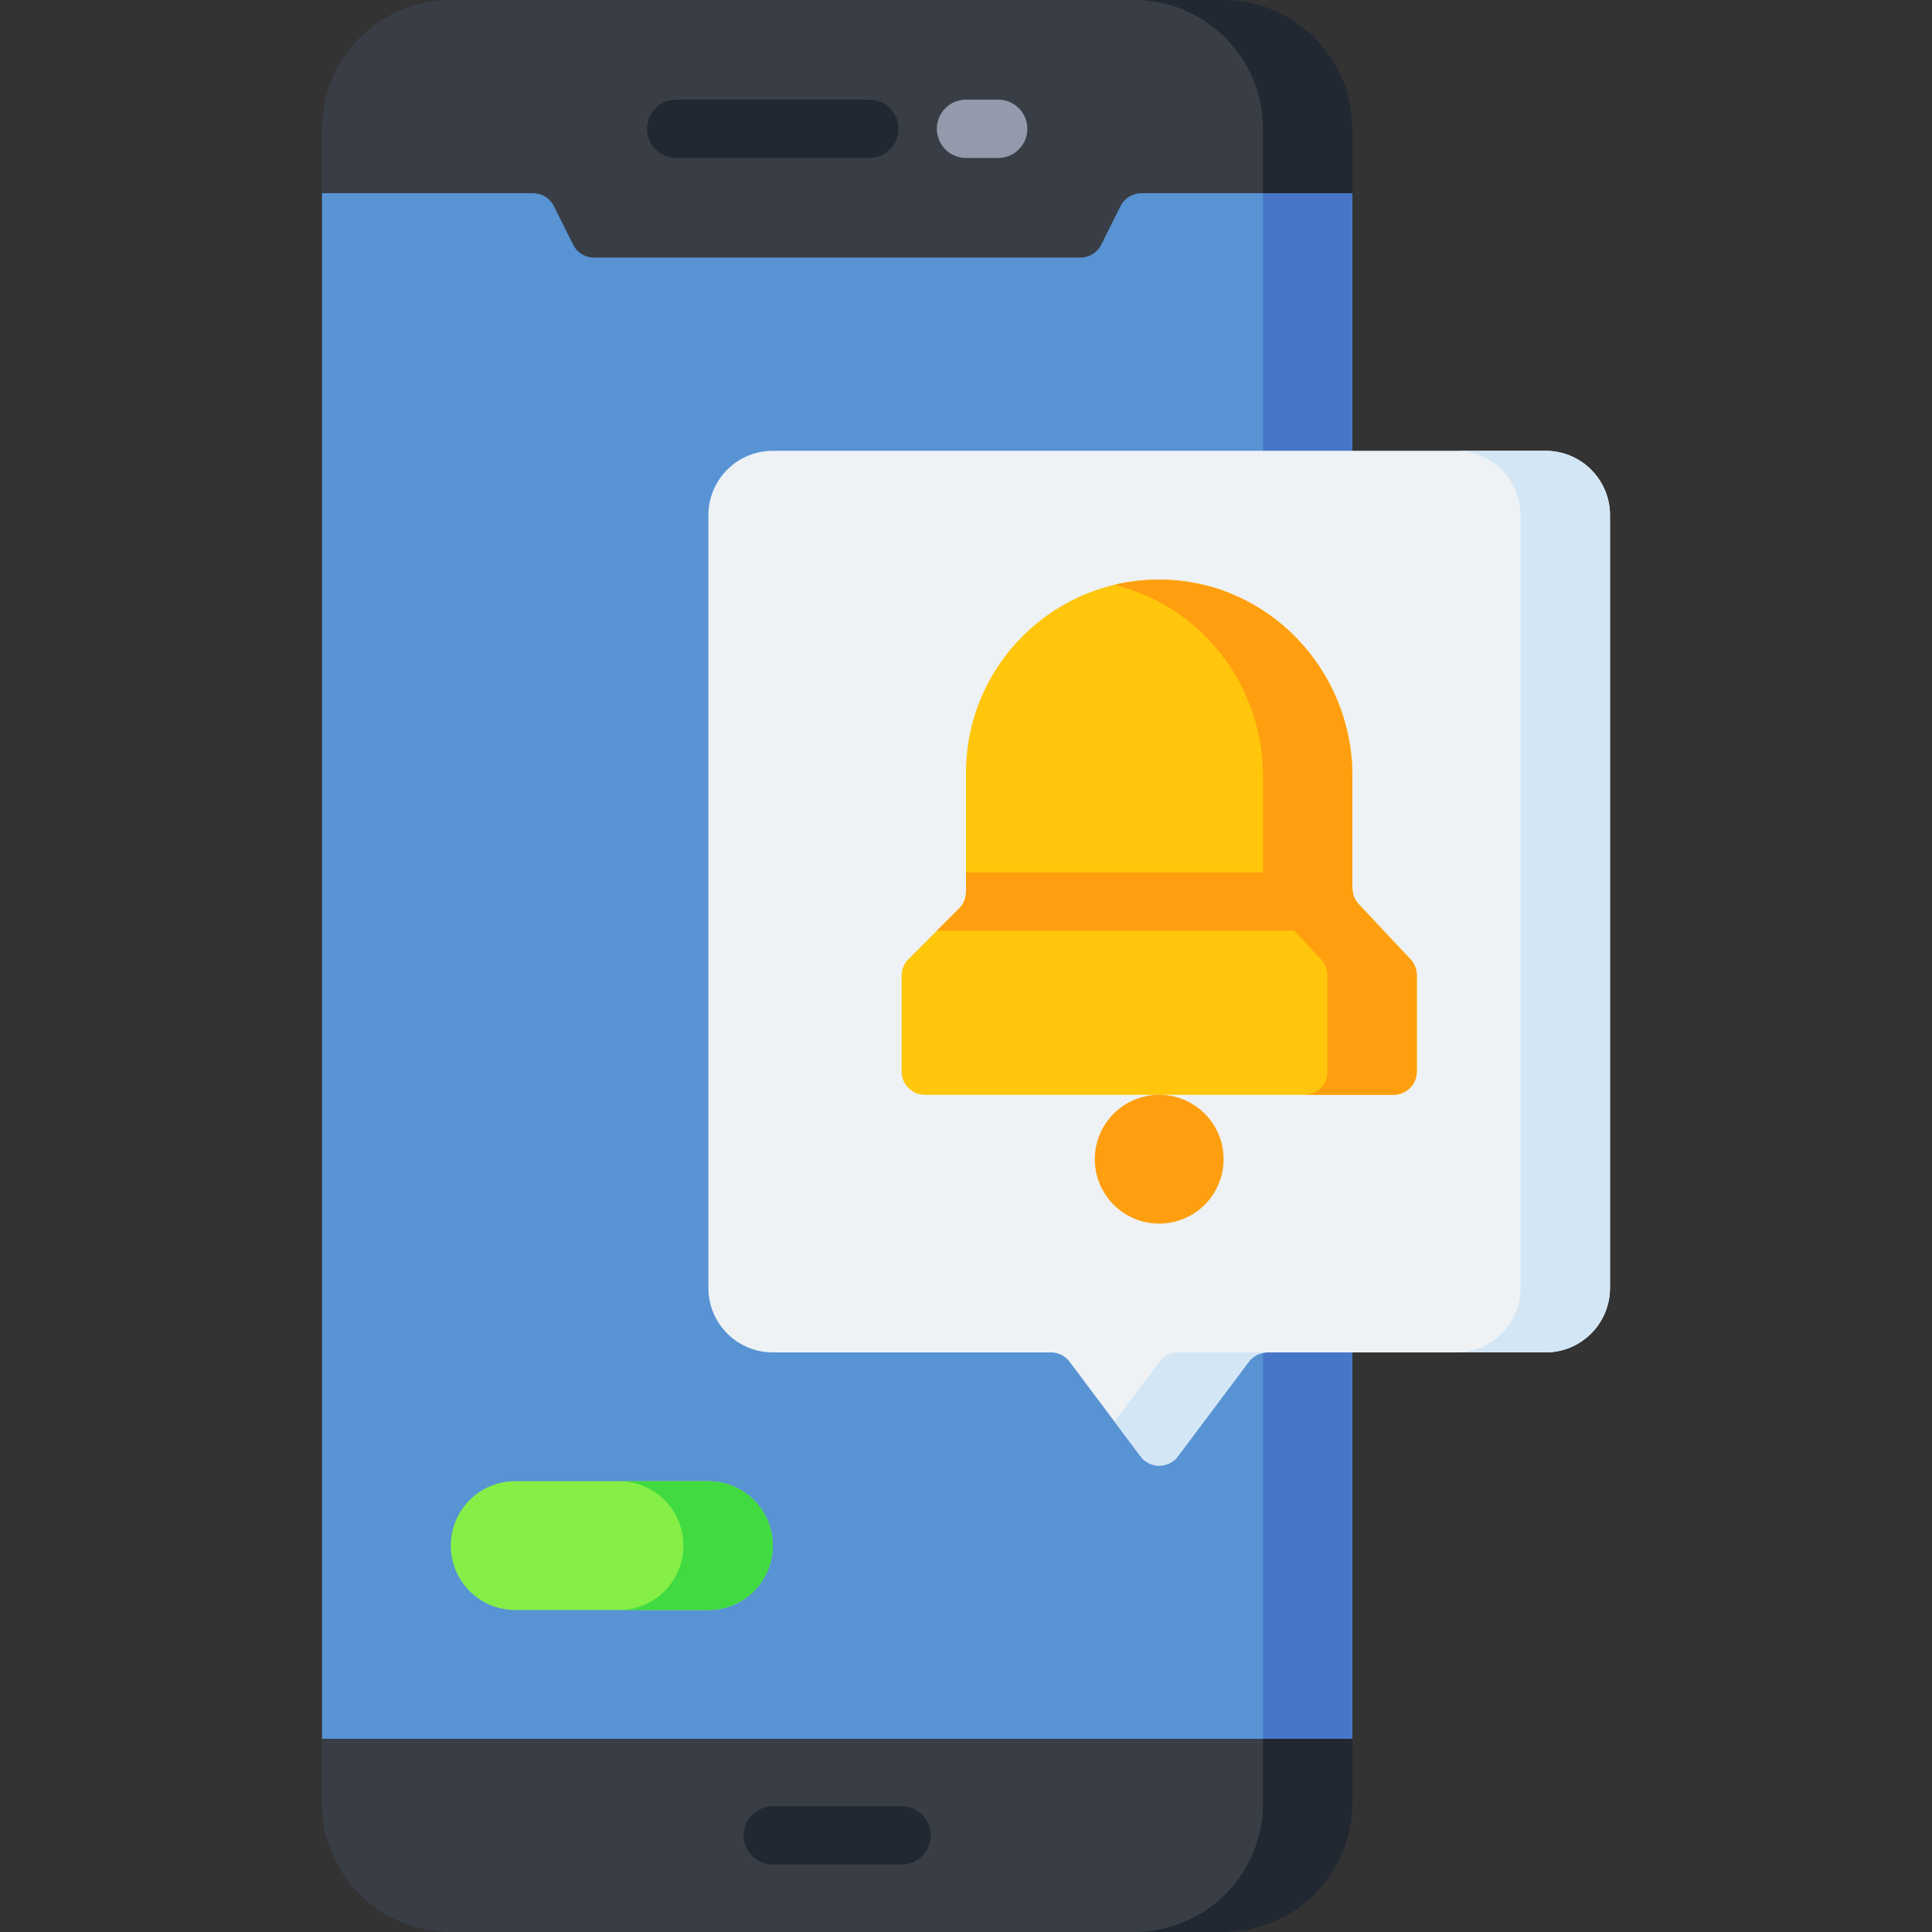 <svg id="Capa_1" enable-background="new 0 0 497 497" height="512" viewBox="0 0 497 497" width="512" xmlns="http://www.w3.org/2000/svg"><rect x="0" y="0" width="497" height="497" fill="#333333" stroke="none"/><path d="m347.9 463.866c0 18.299-14.834 33.134-33.133 33.134h-198.8c-18.299 0-33.133-14.834-33.133-33.133v-16.567l49-215.367-49-182.232v-16.568c-.001-18.299 14.833-33.133 33.132-33.133h198.799c18.299 0 33.133 14.834 33.133 33.133v16.569l-45 178.816 45.002 218.782z" fill="#393e46"/><path d="m347.899 33.133c0-18.299-14.834-33.133-33.133-33.133h-23.001c18.299 0 33.133 14.834 33.133 33.133l.001 430.733c0 18.299-14.834 33.134-33.133 33.134h23.001c18.299 0 33.133-14.835 33.133-33.134v-16.566l-22.001-222.867 22-174.731z" fill="#222831"/><path d="m82.833 447.3h265.067v-397.598h-54.274c-2.273 0-4.35 1.284-5.367 3.317l-4.966 9.933c-1.016 2.033-3.094 3.317-5.366 3.317h-125.119c-2.273 0-4.35-1.284-5.367-3.317l-4.966-9.934c-1.016-2.033-3.094-3.317-5.367-3.317h-54.275z" fill="#5893d4"/><path d="m231.932 464.65h-33.132c-4.142 0-7.5 3.358-7.5 7.5s3.358 7.5 7.5 7.5h33.132c4.142 0 7.5-3.358 7.5-7.5s-3.358-7.5-7.5-7.5z" fill="#222831"/><path d="m223.65 25.633h-49.701c-4.142 0-7.5 3.358-7.5 7.5s3.358 7.5 7.5 7.5h49.701c4.142 0 7.5-3.358 7.5-7.5s-3.358-7.5-7.5-7.5z" fill="#222831"/><path d="m256.784 25.633h-8.284c-4.142 0-7.5 3.358-7.5 7.5s3.358 7.5 7.5 7.5h8.284c4.142 0 7.5-3.358 7.5-7.5s-3.358-7.5-7.5-7.5z" fill="#929aab"/><path d="m347.899 61.223v-11.521h-23.001l.001 397.598h23z" fill="#4876c7"/><path d="m414.167 331.334c0 9.15-7.417 16.567-16.567 16.567h-71.55c-1.889 0-3.667.889-4.8 2.4l-18.25 24.333c-2.4 3.2-7.2 3.2-9.6 0l-18.25-24.334c-1.133-1.511-2.911-2.4-4.8-2.4h-71.55c-9.15 0-16.567-7.417-16.567-16.567v-198.8c0-9.15 7.417-16.567 16.567-16.567h198.8c9.15 0 16.567 7.417 16.567 16.567z" fill="#eef2f5"/><path d="m298.25 350.3-11.55 15.4 6.7 8.933c2.4 3.2 7.2 3.2 9.6 0l18.25-24.333c1.133-1.511 2.912-2.4 4.8-2.4h-23c-1.888 0-3.667.889-4.8 2.4z" fill="#d3e6f5"/><path d="m397.6 115.966h-23c9.15 0 16.567 7.417 16.567 16.567v198.8c0 9.15-7.417 16.567-16.567 16.567h23c9.15 0 16.567-7.417 16.567-16.567v-198.8c0-9.15-7.417-16.567-16.567-16.567z" fill="#d3e6f5"/><path d="m347.9 228.518v-28.901c0-27.254-21.6-50.056-48.85-50.511-27.838-.465-50.55 21.962-50.55 49.693v30.648c0 1.591-.632 3.117-1.757 4.243l-13.052 13.052c-1.125 1.125-1.757 2.651-1.757 4.243v24.648c0 3.314 2.686 6 6 6h120.534c3.314 0 6-2.686 6-6v-24.753c0-1.528-.583-2.999-1.631-4.112l-13.305-14.137c-1.049-1.113-1.632-2.584-1.632-4.113z" fill="#ffc60b"/><path d="m362.836 246.767-13.305-14.137c-1.048-1.113-1.631-2.584-1.631-4.112v-28.9c0-27.255-21.6-50.056-48.85-50.511-4.281-.071-8.44.403-12.414 1.35 22.051 5.294 38.265 25.551 38.265 49.161v28.9c0 1.529.583 2.999 1.631 4.112l13.305 14.137c1.048 1.113 1.631 2.584 1.631 4.112v24.754c0 3.314-2.686 6-6 6h23c3.314 0 6-2.686 6-6v-24.754c-.001-1.528-.584-2.999-1.632-4.112z" fill="#ff9f0f"/><circle cx="298.2" cy="298.2" fill="#ff9f0f" r="16.567"/><path d="m182.233 414.167c9.15 0 16.567-7.417 16.567-16.567s-7.417-16.567-16.567-16.567h-49.7c-9.149 0-16.567 7.417-16.567 16.567s7.417 16.567 16.567 16.567z" fill="#85ef47"/><path d="m182.233 381.034h-23c9.15 0 16.567 7.417 16.567 16.567s-7.417 16.567-16.567 16.567h23c9.149 0 16.567-7.417 16.567-16.567s-7.417-16.567-16.567-16.567z" fill="#41db41"/><path d="m248.5 224.433v5.015c0 1.591-.632 3.117-1.757 4.243l-5.743 5.742h114.933l-6.402-6.803c-1.048-1.113-1.631-2.584-1.631-4.112v-4.085z" fill="#ff9f0f"/></svg>